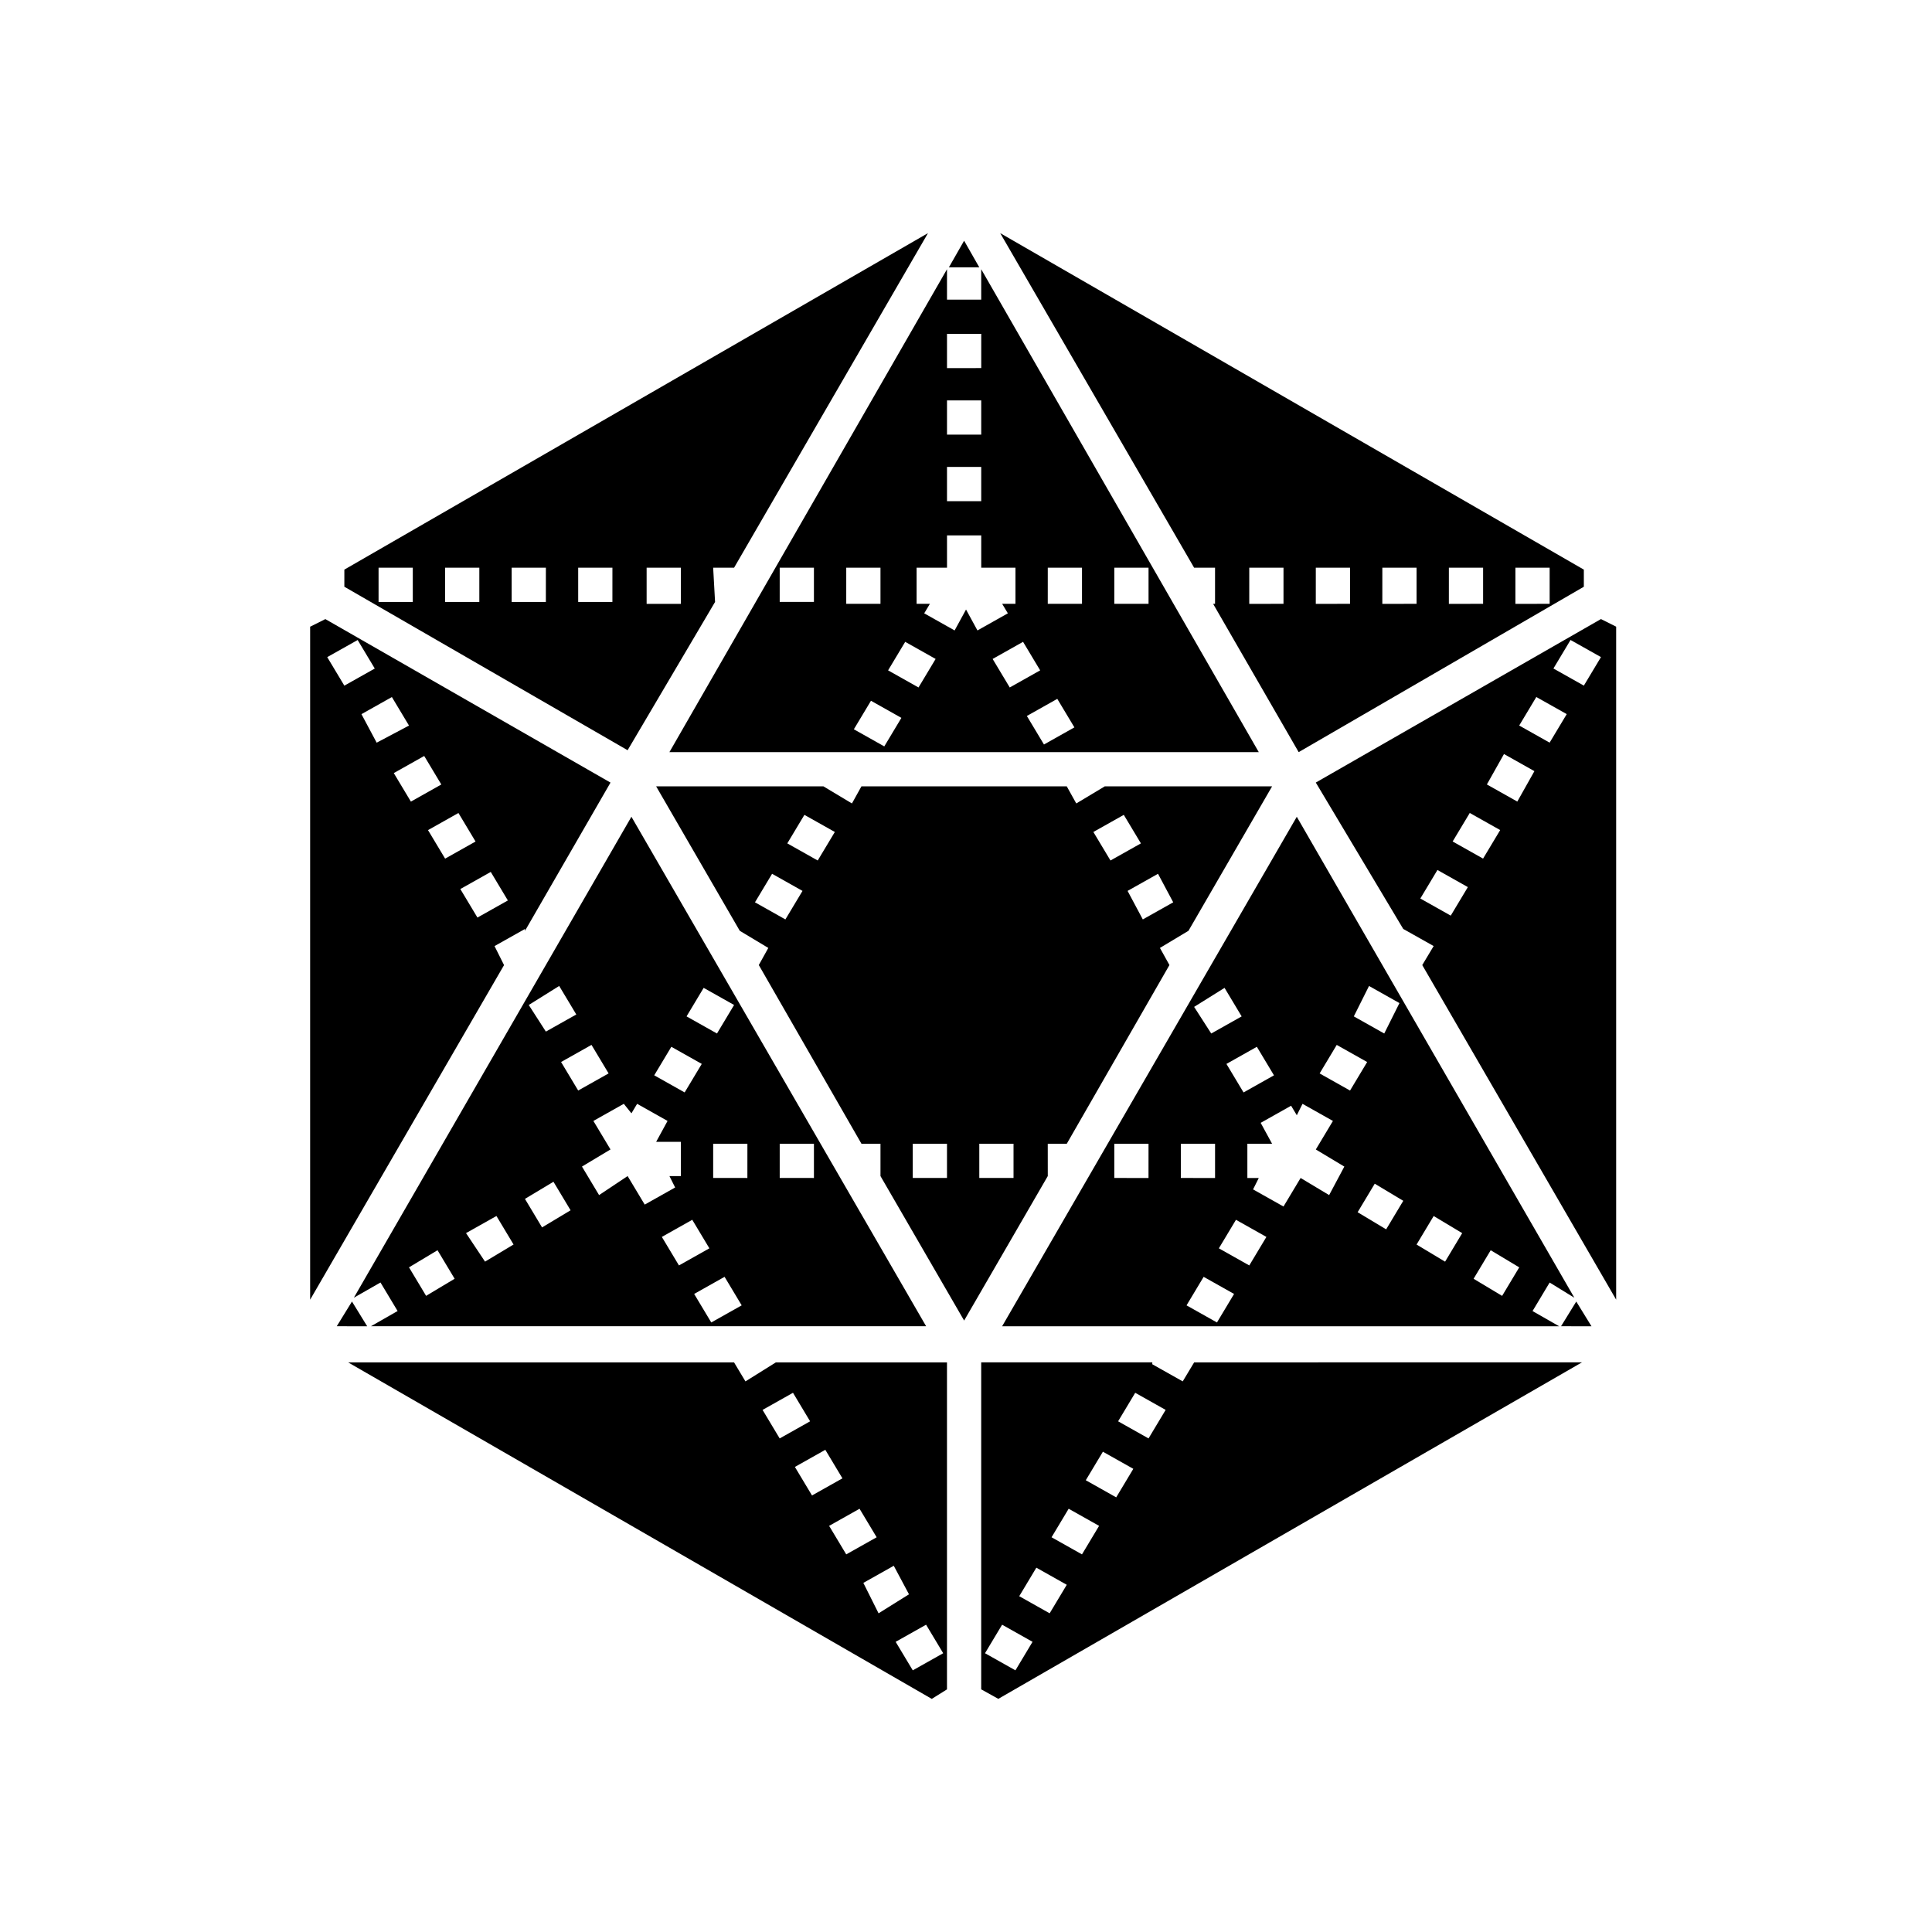 <?xml version="1.0" encoding="UTF-8"?>
<!-- Uploaded to: ICON Repo, www.svgrepo.com, Generator: ICON Repo Mixer Tools -->
<svg fill="#000000" width="800px" height="800px" version="1.1" viewBox="144 144 512 512" xmlns="http://www.w3.org/2000/svg">
 <path d="m333.5 303.52-0.504-9.07h5.543l51.387-88.668-154.67 89.172v4.535l75.066 43.328zm-18.137-9.07h9.066v9.574h-9.066zm-61.969 9.07h-9.07v-9.07h9.07zm17.633 0h-9.07v-9.07h9.07zm17.633 0h-9.066v-9.07h9.07zm17.633 0h-9.066v-9.07h9.07zm97.234-88.672h-8.059l4.031-7.055zm-82.121 128.47h156.18l-73.555-127.97v8.062h-9.066v-8.062zm73.559-93.207h9.07v9.07h-9.07zm0 17.633h9.07v9.07h-9.07zm-35.266 35.77-9.07 0.004v-9.07h9.07zm8.566-9.07h9.07v9.574l-9.074 0.004zm10.078 47.359-8.062-4.535 4.535-7.559 8.062 4.535zm9.07-15.617-8.062-4.535 4.535-7.559 8.062 4.535zm33.25 15.113-4.535-7.559 8.062-4.535 4.535 7.559zm18.641-46.855h9.07v9.574l-9.074 0.004zm-17.633 0h9.07v9.574l-9.074 0.004zm-2.016 27.207-8.062 4.535-4.535-7.559 8.062-4.535zm-15.617-27.207h9.07v9.574h-3.527l1.512 2.519-8.062 4.535-3.023-5.543-3.023 5.543-8.062-4.535 1.512-2.519h-3.527v-9.574l8.059 0.004v-8.566h9.07v8.566zm0-61.969v9.07l-9.074 0.004v-9.07zm-14.609 262.99-78.098-135.02-73.555 127.46 7.055-4.031 4.535 7.559-7.055 4.031zm-70.035-23.672 8.062-4.535 4.535 7.559-8.062 4.535zm13.098 22.672-4.535-7.559 8.062-4.535 4.535 7.559zm18.137-47.359h9.07v9.07l-9.07-0.004zm-8.566 9.07-9.066-0.004v-9.07h9.07zm-11.586-50.383 8.062 4.535-4.535 7.559-8.062-4.535zm-8.566 15.617 8.062 4.535-4.535 7.559-8.062-4.535zm-10.578 17.633 1.512-2.519 8.062 4.535-3.023 5.543h6.547v9.07h-3.023l1.512 3.023-8.062 4.535-4.535-7.559-7.559 5.039-4.535-7.559 7.559-4.535-4.535-7.559 8.062-4.535zm-6.047-10.578-8.062 4.535-4.535-7.559 8.062-4.535zm-13.098-23.176 4.535 7.559-8.062 4.535-4.535-7.055zm-1.512 51.891 4.535 7.559-7.559 4.535-4.535-7.559zm-15.113 9.07 4.535 7.559-7.559 4.535-5.039-7.559zm-15.617 9.07 4.535 7.559-7.559 4.535-4.535-7.559zm-18.641 20.152-8.062-0.004 4.031-6.551zm320.42-6.551 4.031 6.551-8.062-0.004zm-140.06-41.816h5.039l27.207-47.359-2.519-4.535 7.559-4.535 22.168-38.289h-44.34l-7.559 4.535-2.519-4.535h-54.41l-2.519 4.535-7.559-4.535h-44.332l22.168 38.289 7.559 4.535-2.519 4.535 27.207 47.359h5.039v8.566l22.168 38.289 22.168-38.289zm33.25-63.984-8.062 4.535-4.031-7.559 8.062-4.535zm-13.098-23.176 4.535 7.559-8.062 4.535-4.535-7.559zm-89.68 27.711-8.062-4.535 4.535-7.559 8.062 4.535zm8.566-15.617-8.062-4.535 4.535-7.559 8.062 4.535zm34.258 84.133h-9.07v-9.07l9.07 0.004zm17.633 0h-9.07v-9.07h9.07zm44.84 53.906-8.062-4.535v-0.504h-45.344v86.656l4.535 2.519 154.67-89.176-102.77 0.004zm-44.336 76.578-8.062-4.535 4.535-7.559 8.062 4.535zm9.07-15.113-8.062-4.535 4.535-7.559 8.062 4.535zm8.566-15.617-8.062-4.535 4.535-7.559 8.062 4.535zm9.07-15.113-8.062-4.535 4.535-7.559 8.062 4.535zm8.566-15.617-8.062-4.535 4.535-7.559 8.062 4.535zm112.85-37.281-73.559-127.46-78.09 135.02h147.62l-7.055-4.031 4.535-7.559zm-54.414-82.625 8.062 4.535-4.031 8.062-8.062-4.535zm-25.191 23.68-8.062 4.535-4.535-7.559 8.062-4.535zm-13.098-23.176 4.535 7.559-8.062 4.535-4.535-7.055zm-20.152 50.383-9.066-0.004v-9.07h9.07zm8.566-9.07h9.07v9.07l-9.07-0.004zm9.574 47.359-8.062-4.535 4.535-7.559 8.062 4.535zm8.566-15.113-8.062-4.535 4.535-7.559 8.062 4.535zm21.16-18.641-7.559-4.535-4.535 7.559-8.062-4.535 1.512-3.023h-3.023v-9.07h6.551l-3.023-5.543 8.062-4.535 1.512 2.519 1.512-3.023 8.062 4.535-4.535 7.559 7.559 4.535zm-2.519-32.242 4.535-7.559 8.062 4.535-4.535 7.559zm17.633 41.312-7.559-4.535 4.535-7.559 7.559 4.535zm15.617 8.566-7.559-4.535 4.535-7.559 7.559 4.535zm15.113 9.07-7.559-4.535 4.535-7.559 7.559 4.535zm-267.02-92.699 8.062-4.535v0.504l22.672-39.297-75.57-43.328-4.031 2.016v178.35l51.387-88.672zm-44.336-76.578 8.062-4.535 4.535 7.559-8.062 4.535zm9.07 15.113 8.062-4.535 4.535 7.559-8.566 4.535zm8.566 15.617 8.062-4.535 4.535 7.559-8.062 4.535zm9.07 15.113 8.062-4.535 4.535 7.559-8.062 4.535zm8.566 15.617 8.062-4.535 4.535 7.559-8.062 4.535zm249.88 10.574 8.062 4.535-3.023 5.039 51.387 88.672v-178.35l-4.031-2.016-75.57 43.328zm44.336-76.578 8.062 4.535-4.535 7.559-8.062-4.535zm-9.07 15.113 8.062 4.535-4.535 7.559-8.062-4.535zm-8.566 15.113 8.062 4.535-4.535 8.062-8.062-4.535zm-9.07 15.617 8.062 4.535-4.535 7.559-8.062-4.535zm-8.566 15.113 8.062 4.535-4.535 7.559-8.062-4.535zm-175.32 130.49-8.062 5.039-3.023-5.039h-102.27l154.67 89.176 4.031-2.519v-86.656zm-3.527 12.594 8.062-4.535 4.535 7.559-8.062 4.535zm8.566 15.113 8.062-4.535 4.535 7.559-8.062 4.535zm9.07 15.617 8.062-4.535 4.535 7.559-8.062 4.535zm9.07 15.113 8.062-4.535 4.031 7.559-8.062 5.039zm13.098 23.176-4.535-7.559 8.062-4.535 4.535 7.559zm80.105-292.21v9.574l-0.508 0.004 22.672 39.297 75.57-43.832v-4.535l-154.67-89.172 51.391 88.668zm79.602 0h9.07v9.574l-9.074 0.004zm-17.633 0h9.07v9.574l-9.074 0.004zm-17.633 0h9.07v9.574l-9.074 0.004zm-17.633 0h9.07v9.574l-9.074 0.004zm-17.633 0h9.07v9.574l-9.074 0.004z"/>
</svg>